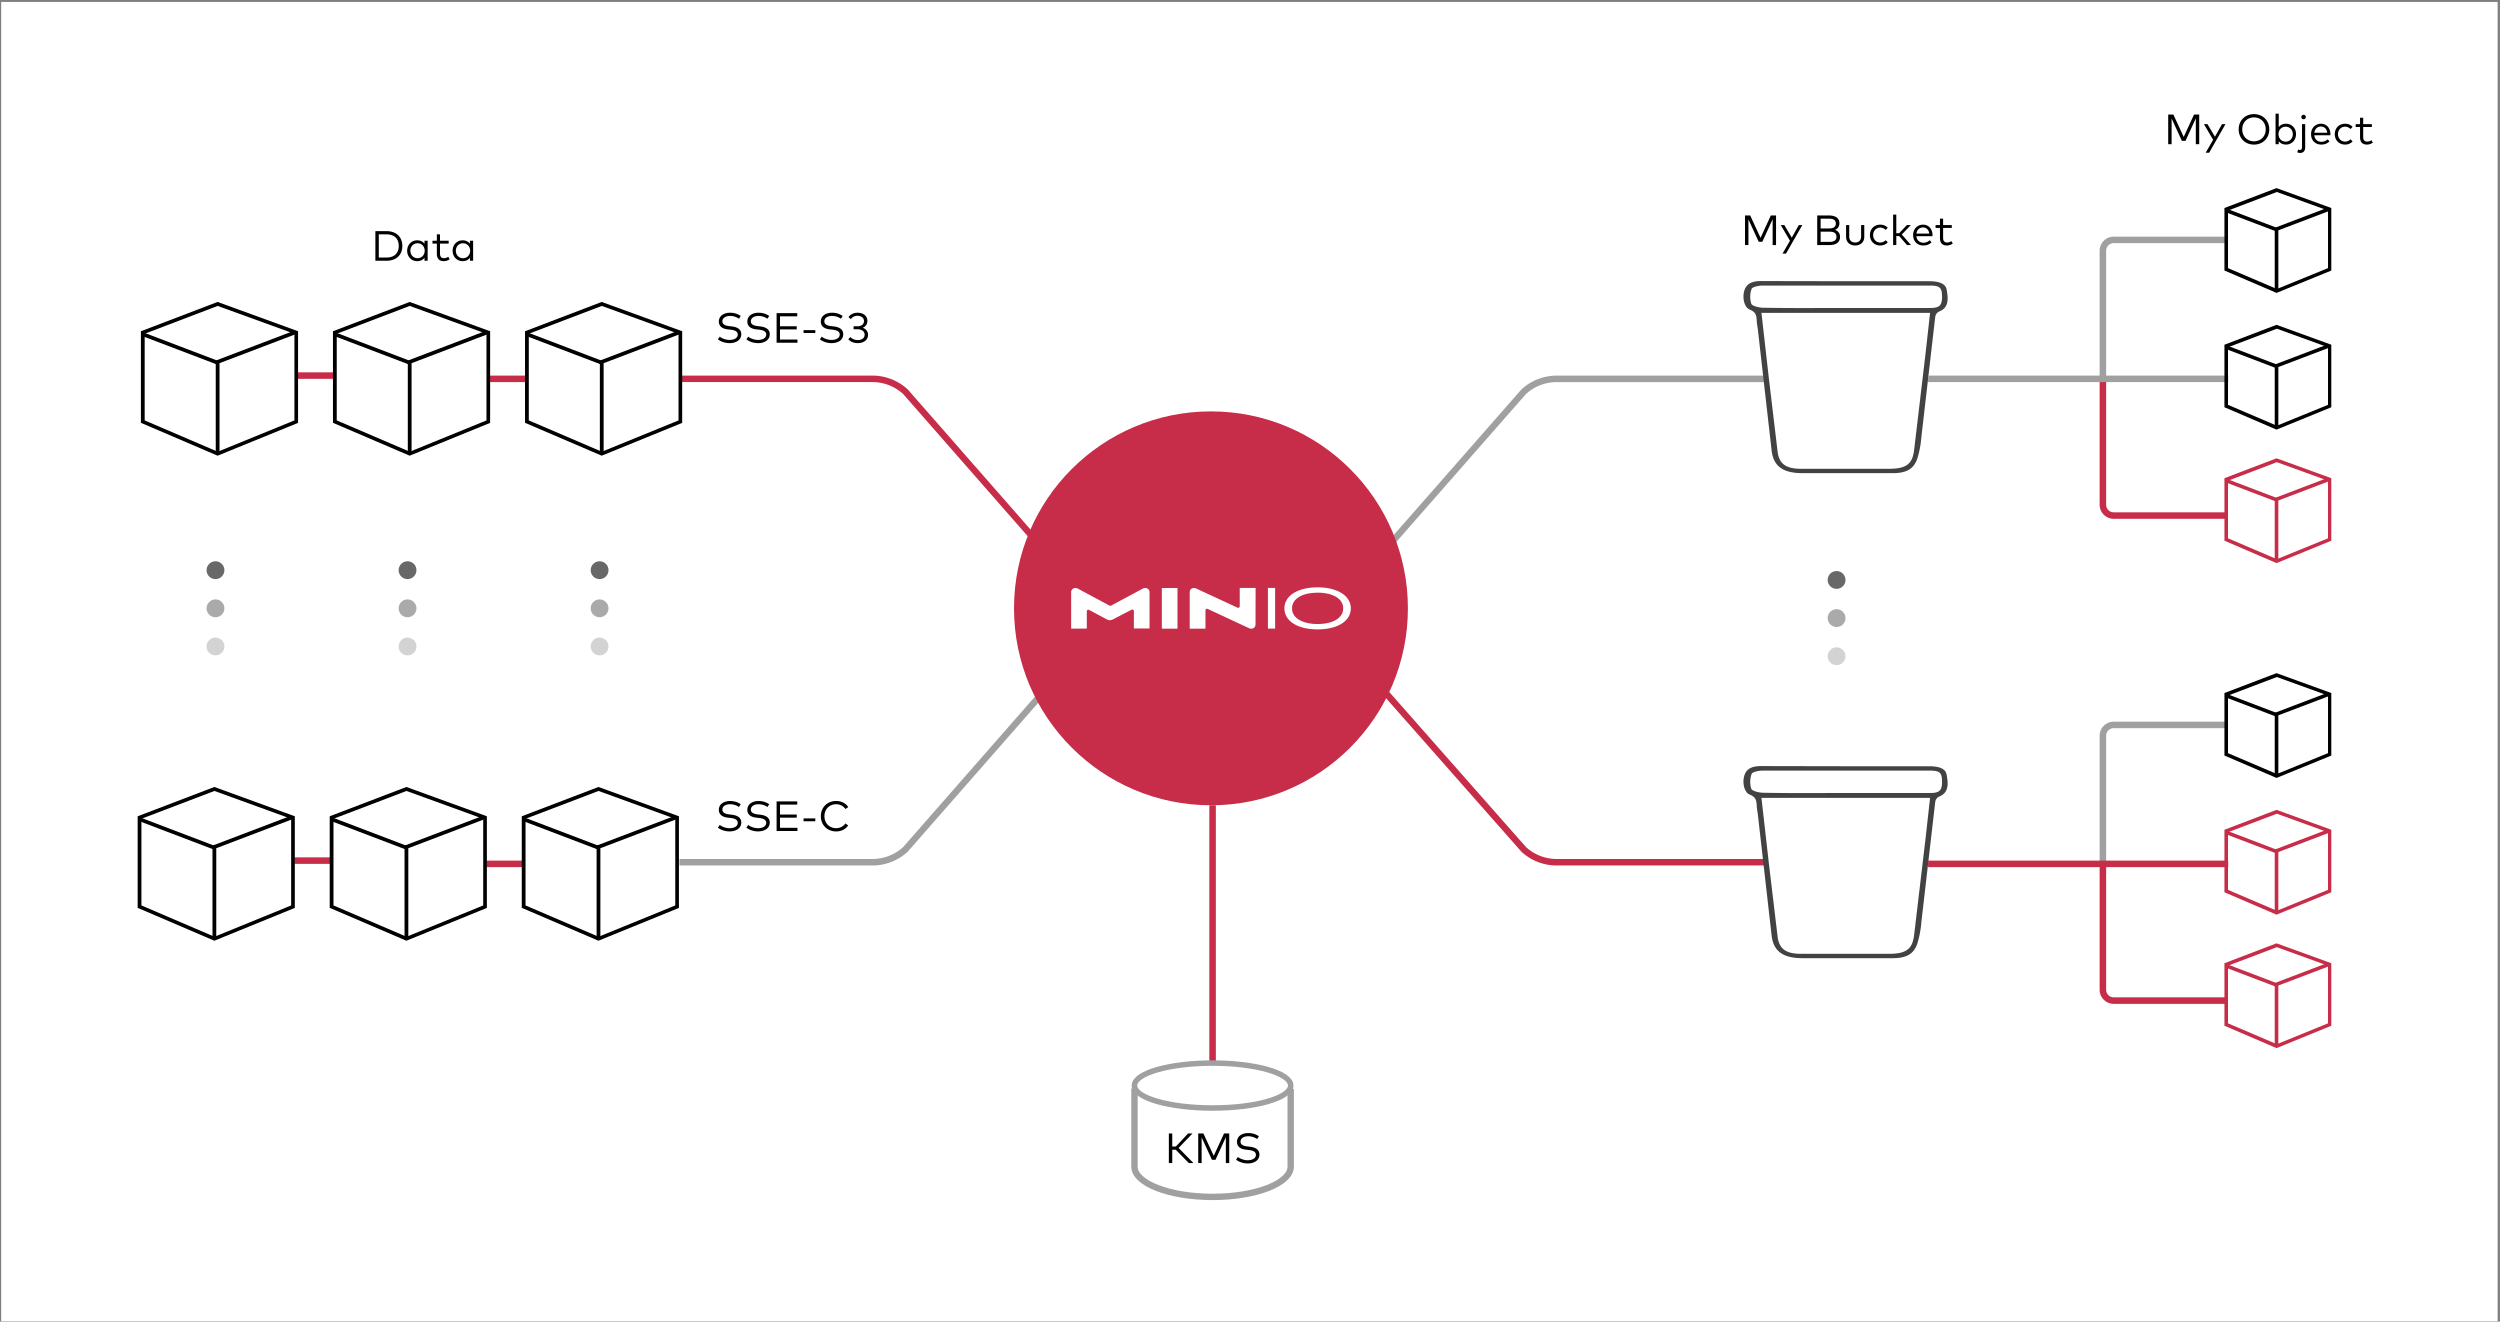 <svg xmlns="http://www.w3.org/2000/svg" xmlns:xlink="http://www.w3.org/1999/xlink" width="768" height="406" xmlns:v="https://vecta.io/nano"><rect width="100%" height="100%" fill="#808080" stroke="none"/><style><![CDATA[.B{fill:#c72c48}.C{fill:#000}.D{fill:#a0a0a0}.E{fill:#686868}.F{fill:#d3d3d3}.G{fill-rule:nonzero}]]></style><g fill="none" fill-rule="evenodd"><g class="G"><path fill="#fff" d="M.366.59h766.912v405.304H.366z"/><path d="M427.446 168.19l-1.5-1.32 41.45-47.26a16 16 0 0 1 10.83-4.22h64.29v2h-64.3a14 14 0 0 0-9.44 3.66l-41.33 47.14z" class="D"/><path d="M542.506 265.88h-64.29a16 16 0 0 1-10.83-4.22l-.07-.08-44.56-50.54 1.5-1.32 44.53 50.5a14 14 0 0 0 9.44 3.66h64.29l-.01 2z" class="B"/><path d="M567.086 86.39h25.52c3.16 0 5.05.76 5.39 2.53.57 2.95.66 5.64-2.3 6.78a2.19 2.19 0 0 0-1.18 1.56l-4.27 37a30.57 30.57 0 0 1-1.28 6.73c-1.12 3.16-3.42 4.35-7.43 4.36h-27.8c-6 0-8.94-2.09-9.5-7l-4.21-37c-.1-.92-.31-1.84-.36-2.76-.08-1.42-.09-2.67-2.14-3.48-1.83-.72-2.43-4.1-1.49-6.33.82-1.94 2.73-2.45 5.06-2.44l25.99.05zm25.83 9.72h-51.8l2.25 19.86 2.72 22.82c.47 3.73 2.62 5.22 7.14 5.22h27.1c5.22 0 7.17-1.42 7.69-5.75l3.53-29.82 1.37-12.33zm-25.79-1.5h25.74c3 0 3.74-.77 3.73-3.54s-.77-3.33-3.71-3.34h-51.47c-1.16 0-3.12.44-3.31 1a7.07 7.07 0 0 0-.1 4.6c.24.65 2.34 1.19 3.61 1.2 8.5.17 17.01.08 25.51.08zm-.04 140.78h25.52c3.16 0 5.05.76 5.39 2.53.57 2.95.66 5.64-2.3 6.78a2.19 2.19 0 0 0-1.18 1.56l-4.27 37a30.57 30.57 0 0 1-1.28 6.73c-1.12 3.16-3.42 4.35-7.43 4.36h-27.8c-6 0-8.94-2.09-9.5-7l-4.21-37c-.1-.92-.31-1.84-.36-2.76-.08-1.42-.09-2.67-2.14-3.48-1.83-.72-2.43-4.1-1.49-6.33.82-1.94 2.73-2.45 5.06-2.44l25.99.05zm25.83 9.72h-51.8l2.25 19.86 2.72 22.82c.47 3.73 2.62 5.22 7.14 5.22h27.1c5.22 0 7.17-1.42 7.69-5.75l3.53-29.82 1.37-12.33zm-25.79-1.5h25.74c3 0 3.74-.77 3.73-3.54s-.77-3.33-3.71-3.34h-51.47c-1.16 0-3.12.44-3.31 1a7.07 7.07 0 0 0-.1 4.6c.24.65 2.34 1.19 3.61 1.2 8.5.17 17.01.08 25.51.08z" fill="#424242"/><path d="M268.016 265.88h-59.29v-2h59.29a14 14 0 0 0 9.43-3.66l41.31-47.15 1.5 1.32-41.42 47.27a16 16 0 0 1-10.82 4.22z" class="D"/><g class="B"><path d="M318.756 168.19l-41.31-47.15a14 14 0 0 0-9.43-3.66h-59.29v-2h59.29a16 16 0 0 1 10.82 4.23l.08.08 41.34 47.19-1.5 1.31z"/><circle cx="372.006" cy="186.88" r="60.5"/></g><path d="M356.916 180.64h4.81v12.49h-4.81v-12.49zm-5.83.17l-9.77 5.24a.49.49 0 0 1-.45 0l-9.77-5.24a1.48 1.48 0 0 0-.7-.17 1.27 1.27 0 0 0-1.34 1.18v11.29h4.81v-5.38a.49.49 0 0 1 .73-.36l5.47 2.94a1.92 1.92 0 0 0 1.76 0l5.78-3a.48.48 0 0 1 .72.36v5.39h4.81v-11.25a1.27 1.27 0 0 0-1.34-1.18 1.48 1.48 0 0 0-.71.18zm34.64-.2h-4.88v5.68a.48.48 0 0 1-.71.37l-12.69-5.88a1.49 1.49 0 0 0-.63-.14 1.27 1.27 0 0 0-1.34 1.18v11.3h4.84v-5.68a.48.48 0 0 1 .71-.37l12.7 5.92a1.49 1.49 0 0 0 .63.14 1.27 1.27 0 0 0 1.34-1.18l.03-11.34zm3.78 12.51v-12.51h2.21v12.49l-2.21.02zm15.25.23c-6 0-10.18-2.48-10.18-6.46s4.25-6.46 10.18-6.46 10.21 2.48 10.21 6.46-4.18 6.46-10.21 6.46zm0-11.27c-4.43 0-7.84 1.7-7.84 4.81s3.41 4.81 7.84 4.81 7.87-1.68 7.87-4.81-3.44-4.82-7.87-4.82v.01z" fill="#fff"/></g><path d="M372.506 247.38v79" stroke="#c72c48" stroke-width="2"/><g class="G"><path d="M150.416 115.38h11.6v2h-11.6v-2zm-59-1h11.6v2h-11.6v-2z" class="B"/><g class="C"><use xlink:href="#B"/><use xlink:href="#C"/><path d="M161.632 103.204l.413-1.084 22.999 8.76-.413 1.083-22.999-8.759zm-35.786 36.786l-23.56-10.1v-28.13l23.56-9 24.72 9v28.15l-24.72 10.08zm-22.4-10.84l22.44 9.62 23.56-9.62v-26.61l-23.58-8.56-22.42 8.55v26.62z"/><use xlink:href="#C" x="-59"/><path d="M102.632 103.21l.413-1.083 22.999 8.76-.413 1.083-22.999-8.76zm-35.786 36.78l-23.56-10.1v-28.13l23.56-9 24.72 9v28.15l-24.72 10.08zm-22.4-10.84l22.44 9.62 23.56-9.62v-26.61l-23.58-8.56-22.42 8.55v26.62z"/><use xlink:href="#C" x="-118"/><path d="M43.634 103.207l.412-1.084 22.999 8.76-.413 1.083z"/></g><path d="M149.416 264.38h11.6v2h-11.6v-2zm-59-1h11.6v2h-11.6v-2z" class="B"/><g class="C"><use xlink:href="#B" x="-1" y="149"/><use xlink:href="#D"/><path d="M160.629 252.2l.413-1.083 22.999 8.76-.413 1.083-22.999-8.76zm-35.783 36.79l-23.56-10.1v-28.13l23.56-9 24.72 9v28.15l-24.72 10.08zm-22.4-10.84l22.44 9.62 23.56-9.62v-26.61l-23.58-8.56-22.42 8.55v26.62z"/><use xlink:href="#D" x="-59"/><path d="M101.639 252.198l.413-1.084 22.999 8.759-.413 1.084-22.999-8.759zM65.846 288.99l-23.56-10.1v-28.13l23.56-9 24.72 9v28.15l-24.72 10.08zm-22.4-10.84l22.44 9.62 23.56-9.62v-26.61l-23.58-8.56-22.42 8.55v26.62z"/><use xlink:href="#D" x="-118"/><path d="M42.641 252.204l.412-1.084 22.999 8.76-.413 1.083z"/></g></g><g stroke="#a0a0a0"><ellipse stroke-width="1.69" cx="372.506" cy="333.48" rx="24" ry="6.9"/><path d="M396.506 334.52v23.86c0 5.14-10.75 9.31-24 9.31s-24-4.17-24-9.31v-24" stroke-width="1.96"/></g><g class="G"><g class="B"><path d="M684.006 159.38h-34.68a4.33 4.33 0 0 1-4.32-4.32V115.7h2v39.36a2.32 2.32 0 0 0 2.32 2.32h34.68v2z"/><use xlink:href="#E"/><use xlink:href="#F"/><path d="M683.593 148.124l.395-1.038 15.503 5.905-.395 1.037z"/></g><path d="M647.006 116.38h-2V77.02a4.33 4.33 0 0 1 4.32-4.32h34.68v2h-34.68a2.32 2.32 0 0 0-2.32 2.32v39.36z" class="D"/><g class="C"><path d="M699.346 89.98l-16-6.88V63.9l16-6.11 16.83 6.11v19.21l-16.83 6.87zm-14.9-7.61l15 6.41 15.72-6.41V64.68l-15.72-5.7-15 5.7v17.69z"/><path d="M699.906 89.38h-1.11V69.99l16.33-6.22.39 1.04-15.61 5.94z"/><path d="M683.589 65.132l.395-1.038 15.503 5.905-.395 1.037z"/></g><path d="M592.306 115.38h92.19v2h-92.19z" class="D"/><g class="C"><use xlink:href="#E" y="-41"/><use xlink:href="#F" y="-41"/><path d="M683.587 107.13l.396-1.037 15.503 5.905-.395 1.037z"/></g><g class="B"><path d="M684.006 308.38h-34.68a4.33 4.33 0 0 1-4.32-4.32V264.7h2v39.36a2.32 2.32 0 0 0 2.32 2.32h34.68v2z"/><use xlink:href="#G"/><use xlink:href="#F" y="149"/><path d="M683.7 297.23l.395-1.038 15.503 5.907-.396 1.038z"/></g><path d="M647.006 265.38h-2v-39.36a4.32 4.32 0 0 1 4.32-4.32h34.68v2h-34.68a2.32 2.32 0 0 0-2.32 2.32v39.36z" class="D"/><g class="C"><path d="M699.346 238.98l-16-6.88v-19.2l16-6.11 16.83 6.11v19.21l-16.83 6.87zm-14.9-7.61l15 6.41 15.72-6.42v-17.68l-15.72-5.7-15 5.7v17.69z"/><use xlink:href="#F" y="66"/><path d="M683.7 214.224l.395-1.037 15.503 5.908-.395 1.037z"/></g><g class="B"><use xlink:href="#G" y="-41"/><use xlink:href="#F" y="108"/><path d="M683.698 256.23l.395-1.037 15.502 5.907-.395 1.038z"/></g><circle cx="66.196" cy="175.16" r="2.74" class="E"/><circle fill="#aaa" cx="66.196" cy="186.88" r="2.74"/><circle cx="66.196" cy="198.6" r="2.74" class="F"/><circle cx="125.196" cy="175.16" r="2.74" class="E"/><circle fill="#aaa" cx="125.196" cy="186.88" r="2.74"/><circle cx="125.196" cy="198.6" r="2.74" class="F"/><circle cx="184.196" cy="175.16" r="2.74" class="E"/><circle fill="#aaa" cx="184.196" cy="186.88" r="2.74"/><circle cx="184.196" cy="198.6" r="2.74" class="F"/><circle cx="564.196" cy="178.16" r="2.74" class="E"/><circle fill="#aaa" cx="564.196" cy="189.88" r="2.74"/><circle cx="564.196" cy="201.6" r="2.74" class="F"/><path d="M592.306 264.38h92.19v2h-92.19z" class="B"/></g><path d="M118.743 71.004c2.97 0 4.855 1.774 4.855 4.55s-1.885 4.55-4.855 4.55h-3.426v-9.1h3.426zm-2.38.988v7.124h2.38c2.463 0 3.757-1.43 3.757-3.562 0-2.152-1.294-3.562-3.757-3.562h-2.38zm15.009 8.112h-.968v-.917c-.494.631-1.229 1.04-2.25 1.04-1.735 0-3.074-1.352-3.074-3.204 0-1.846 1.339-3.198 3.075-3.198 1.02 0 1.755.416 2.249 1.04v-.917h.968v6.156zm-3.1-5.369c-1.32 0-2.204 1.02-2.204 2.288 0 1.274.897 2.294 2.204 2.294 1.28 0 2.19-.988 2.19-2.294 0-1.3-.91-2.288-2.19-2.288zm9.555.091h-2.659v3.107c0 .962.514 1.384 1.222 1.384.475 0 .93-.175 1.294-.435l.455.734c-.523.404-1.166.62-1.827.612-1.326 0-2.112-.729-2.112-2.276v-3.126h-1.346v-.878h1.346v-1.956h.968v1.956h2.659v.878zm7.514 5.278h-.969v-.917c-.494.631-1.228 1.04-2.249 1.04-1.735 0-3.074-1.352-3.074-3.204 0-1.846 1.339-3.198 3.074-3.198 1.02 0 1.755.416 2.249 1.04v-.917h.969v6.156zm-3.101-5.369c-1.32 0-2.203 1.02-2.203 2.288 0 1.274.897 2.294 2.203 2.294 1.28 0 2.19-.988 2.19-2.294 0-1.3-.91-2.288-2.19-2.288zm84.772 23.177a4.79 4.79 0 0 0-2.743-.851c-1.371 0-2.353.624-2.353 1.644 0 .852.676 1.313 2.1 1.476l.864.104c1.502.188 2.84.806 2.84 2.392 0 1.794-1.637 2.737-3.6 2.737-1.313 0-2.73-.462-3.575-1.17l.572-.833c.617.533 1.82 1.014 2.996 1.014 1.41 0 2.522-.572 2.522-1.657 0-.884-.767-1.326-2.203-1.489l-.917-.104c-1.553-.175-2.684-.897-2.684-2.405 0-1.729 1.54-2.697 3.445-2.697 1.378 0 2.437.403 3.269.994l-.533.845zm8.749 0a4.79 4.79 0 0 0-2.743-.851c-1.371 0-2.353.624-2.353 1.644 0 .852.676 1.313 2.1 1.476l.864.104c1.502.188 2.84.806 2.84 2.392 0 1.794-1.637 2.737-3.6 2.737-1.313 0-2.73-.462-3.575-1.17l.572-.833c.617.533 1.82 1.014 2.996 1.014 1.41 0 2.522-.572 2.522-1.657 0-.884-.767-1.326-2.203-1.489l-.917-.104c-1.553-.175-2.684-.897-2.684-2.405 0-1.729 1.54-2.697 3.445-2.697 1.378 0 2.437.403 3.269.994l-.533.845zm9.21 7.378h-6.402v-9.1h6.344v.981h-5.297v3.049h5.135v.975h-5.135v3.113h5.356v.982zm5.493-2.997h-3.614v-.884h3.614v.884zm7.872-4.38a4.79 4.79 0 0 0-2.743-.852c-1.372 0-2.353.624-2.353 1.644 0 .852.676 1.313 2.099 1.476l.865.104c1.501.188 2.84.806 2.84 2.392 0 1.794-1.638 2.737-3.601 2.737-1.313 0-2.73-.462-3.575-1.17l.572-.833c.618.533 1.82 1.014 2.997 1.014 1.41 0 2.522-.572 2.522-1.657 0-.884-.767-1.326-2.204-1.489l-.916-.104c-1.554-.175-2.685-.897-2.685-2.405 0-1.729 1.54-2.697 3.445-2.697 1.378 0 2.438.403 3.27.994l-.533.845zm5.115-1.84c1.794 0 3.01 1.014 3.01 2.49 0 1.072-.566 1.767-1.424 2.131.956.345 1.625 1.086 1.625 2.158 0 1.736-1.521 2.555-3.126 2.555-1.274 0-2.282-.442-2.951-1.196l.643-.67c.572.592 1.385.93 2.288.93 1.125 0 2.1-.533 2.1-1.664 0-1.053-.982-1.651-2.197-1.651h-1.196v-.917h1.189c1.118 0 2.002-.546 2.002-1.625 0-.981-.877-1.605-2.021-1.605-.91 0-1.612.474-2.009 1.033l-.721-.617c.52-.774 1.482-1.352 2.788-1.352zm-36.439 151.839a4.79 4.79 0 0 0-2.743-.851c-1.371 0-2.353.624-2.353 1.644 0 .852.676 1.313 2.1 1.476l.864.104c1.502.188 2.84.806 2.84 2.392 0 1.794-1.637 2.736-3.6 2.736-1.313 0-2.73-.461-3.575-1.17l.572-.832c.617.533 1.82 1.014 2.996 1.014 1.41 0 2.522-.572 2.522-1.657 0-.884-.767-1.326-2.203-1.489l-.917-.104c-1.553-.175-2.684-.897-2.684-2.405 0-1.729 1.54-2.697 3.445-2.697 1.378 0 2.437.403 3.269.994l-.533.845zm8.749 0a4.79 4.79 0 0 0-2.743-.851c-1.371 0-2.353.624-2.353 1.644 0 .852.676 1.313 2.1 1.476l.864.104c1.502.188 2.84.806 2.84 2.392 0 1.794-1.637 2.736-3.6 2.736-1.313 0-2.73-.461-3.575-1.17l.572-.832c.617.533 1.82 1.014 2.996 1.014 1.41 0 2.522-.572 2.522-1.657 0-.884-.767-1.326-2.203-1.489l-.917-.104c-1.553-.175-2.684-.897-2.684-2.405 0-1.729 1.54-2.697 3.445-2.697 1.378 0 2.437.403 3.269.994l-.533.845zm9.21 7.378h-6.402v-9.1h6.344v.981h-5.297v3.049h5.135v.975h-5.135v3.113h5.356v.982zm5.493-2.997h-3.614v-.884h3.614v.884zm6.403-6.233c1.586 0 2.996.721 3.711 1.885l-.871.585c-.604-.897-1.638-1.463-2.84-1.463-2.041 0-3.601 1.482-3.601 3.673s1.56 3.672 3.6 3.672c1.216 0 2.224-.539 2.841-1.456l.845.624c-.76 1.138-2.112 1.84-3.685 1.84-2.704 0-4.7-1.95-4.7-4.68s1.996-4.68 4.7-4.68zM545.6 75.29h-1.046v-7.93l-3.172 6.922h-1.099l-3.165-6.87v7.878h-1.047v-9.1h1.586l3.179 6.877 3.172-6.877h1.592v9.1zm3.055 2.626h-1.072l2.294-3.959-2.828-4.823h1.086l2.295 3.861 2.17-3.86h1.067l-5.012 8.781zm13.117-11.726c1.911 0 3.289.67 3.289 2.398 0 1.027-.552 1.736-1.371 2.015.91.3 1.566 1.034 1.566 2.158 0 1.768-1.3 2.529-3.315 2.529h-3.692v-9.1h3.523zm-2.476 4.972v3.146h2.6c1.365 0 2.262-.357 2.262-1.579 0-1.209-.897-1.567-2.262-1.567h-2.6zm0-3.99v3.015h2.444c1.248 0 2.223-.299 2.223-1.52 0-1.197-.975-1.496-2.23-1.496h-2.437zm13.409 5.55c0 1.827-1.313 2.691-2.795 2.691-1.488 0-2.795-.864-2.795-2.69v-3.589h.969v3.497c0 1.274.767 1.872 1.826 1.872 1.053 0 1.82-.598 1.82-1.872v-3.497h.975v3.588zm4.92-3.711c.917 0 1.73.338 2.282.968l-.624.657c-.468-.449-1.007-.715-1.683-.715-1.229 0-2.171.962-2.171 2.288s.942 2.294 2.17 2.294c.677 0 1.262-.299 1.704-.721l.604.663c-.565.63-1.365.968-2.281.968-1.898 0-3.185-1.378-3.185-3.204 0-1.82 1.287-3.198 3.185-3.198zm4.915 2.62h.89l2.373-2.497h1.215l-2.795 2.9 2.84 3.256h-1.228l-2.411-2.776h-.884v2.776h-.975v-9.36h.975v5.7zm8.229-2.62c1.67 0 2.873 1.306 2.892 3.178a2.86 2.86 0 0 1-.02.364h-4.933c.137 1.326 1.066 2.009 2.178 2.009a2.82 2.82 0 0 0 1.95-.774l.52.663c-.767.735-1.619.962-2.529.962-1.82 0-3.113-1.293-3.113-3.198 0-1.885 1.306-3.204 3.055-3.204zm-.02.864c-1.137 0-1.872.78-2.028 1.892h3.952c-.123-1.15-.877-1.892-1.924-1.892zm8.834.137h-2.659v3.107c0 .962.514 1.384 1.222 1.384.475 0 .93-.175 1.294-.435l.455.734c-.523.404-1.167.619-1.827.611-1.326 0-2.112-.728-2.112-2.275v-3.126h-1.346v-.878h1.346v-1.956h.968v1.956h2.659v.878zM675.6 44.29h-1.046v-7.93l-3.172 6.922h-1.099l-3.165-6.87v7.878h-1.047v-9.1h1.586l3.179 6.877 3.172-6.877h1.592v9.1zm3.055 2.626h-1.072l2.294-3.959-2.828-4.823h1.086l2.295 3.861 2.17-3.86h1.067l-5.012 8.781zm13.767-11.856c2.704 0 4.7 1.95 4.7 4.68s-1.996 4.68-4.7 4.68-4.7-1.95-4.7-4.68 1.996-4.68 4.7-4.68zm0 1.007c-2.041 0-3.601 1.482-3.601 3.673s1.56 3.672 3.601 3.672c2.048 0 3.608-1.482 3.608-3.672s-1.56-3.673-3.608-3.673zm9.848 1.944c1.729 0 3.074 1.352 3.074 3.198 0 1.852-1.345 3.205-3.074 3.205-1.021 0-1.749-.41-2.243-1.034v.91h-.975v-9.36h.975v4.114c.494-.624 1.222-1.033 2.243-1.033zm-.117.91c-1.281 0-2.191.988-2.191 2.288 0 1.306.91 2.294 2.19 2.294 1.32 0 2.198-1.02 2.198-2.294 0-1.268-.891-2.288-2.197-2.288zm5.999 6.383c0 1.092-.604 1.684-1.534 1.684a1.97 1.97 0 0 1-.884-.208l.234-.839c.156.078.358.13.566.13.396 0 .643-.24.643-.812v-7.125h.975v7.17zm-.494-10.043a.68.68 0 0 1 .689.69c0 .39-.305.682-.689.682-.182.004-.359-.066-.488-.195s-.199-.305-.194-.488a.67.67 0 0 1 .682-.689zm5.356 2.75c1.67 0 2.873 1.306 2.893 3.178 0 .137-.007.254-.02.364h-4.933c.136 1.326 1.066 2.009 2.177 2.009a2.82 2.82 0 0 0 1.95-.774l.52.663c-.767.735-1.618.963-2.528.963-1.82 0-3.114-1.294-3.114-3.199 0-1.885 1.307-3.204 3.055-3.204zm-.02.864c-1.137 0-1.871.78-2.027 1.892h3.952c-.124-1.15-.878-1.892-1.924-1.892zm7.437-.864c.916 0 1.729.338 2.281.968l-.624.657c-.468-.449-1.007-.715-1.683-.715-1.229 0-2.171.962-2.171 2.288s.942 2.294 2.17 2.294c.677 0 1.262-.299 1.704-.721l.604.663c-.565.63-1.365.968-2.281.968-1.898 0-3.185-1.378-3.185-3.204 0-1.82 1.287-3.198 3.185-3.198zm8.203 1.001h-2.659v3.107c0 .962.514 1.384 1.222 1.384.475 0 .93-.175 1.294-.435l.455.734c-.523.404-1.166.62-1.827.612-1.326 0-2.112-.729-2.112-2.276v-3.126h-1.346v-.878h1.346v-1.956h.968v1.956h2.659v.878zM361.197 353.208h-1.08v4.082h-1.046v-9.1h1.047v4.03h1.098l3.777-4.03h1.352l-4.277 4.465 4.556 4.635h-1.423l-4.004-4.082zm16.425 4.082h-1.046v-7.93l-3.172 6.922h-1.099l-3.165-6.87v7.878h-1.047v-9.1h1.586l3.179 6.877 3.172-6.877h1.592v9.1zm8.567-7.378a4.79 4.79 0 0 0-2.743-.851c-1.371 0-2.353.624-2.353 1.644 0 .852.676 1.313 2.1 1.476l.864.104c1.502.188 2.84.806 2.84 2.392 0 1.794-1.637 2.736-3.6 2.736-1.313 0-2.73-.461-3.575-1.17l.572-.832c.617.533 1.82 1.014 2.996 1.014 1.41 0 2.522-.572 2.522-1.657 0-.884-.767-1.326-2.203-1.489l-.917-.104c-1.553-.175-2.684-.897-2.684-2.405 0-1.729 1.54-2.697 3.445-2.697 1.378 0 2.437.403 3.269.994l-.533.845z" class="C"/></g><defs ><path id="B" d="M184.846 139.99l-23.56-10.1v-28.13l23.56-9 24.72 9v28.15l-24.72 10.08zm-22.4-10.84l22.44 9.62 23.56-9.62v-26.61l-23.58-8.56-22.42 8.55v26.62z"/><path id="C" d="M185.436 139.38h-1.16v-28.61l24.07-9.17.41 1.09-23.32 8.88z"/><path id="D" d="M184.436 288.38h-1.16v-28.61l24.07-9.16.41 1.08-23.32 8.88z"/><path id="E" d="M699.346 172.98l-16-6.88v-19.2l16-6.11 16.83 6.11v19.21l-16.83 6.87zm-14.9-7.61l15 6.41 15.72-6.41v-17.69l-15.72-5.7-15 5.7v17.69z"/><path id="F" d="M699.906 172.38h-1.11v-19.39l16.33-6.22.39 1.04-15.61 5.94z"/><path id="G" d="M699.346 321.98l-16-6.88v-19.2l16-6.11 16.83 6.11v19.21l-16.83 6.87zm-14.9-7.61l15 6.41 15.72-6.42v-17.69l-15.72-5.7-15 5.69v17.71z"/></defs></svg>